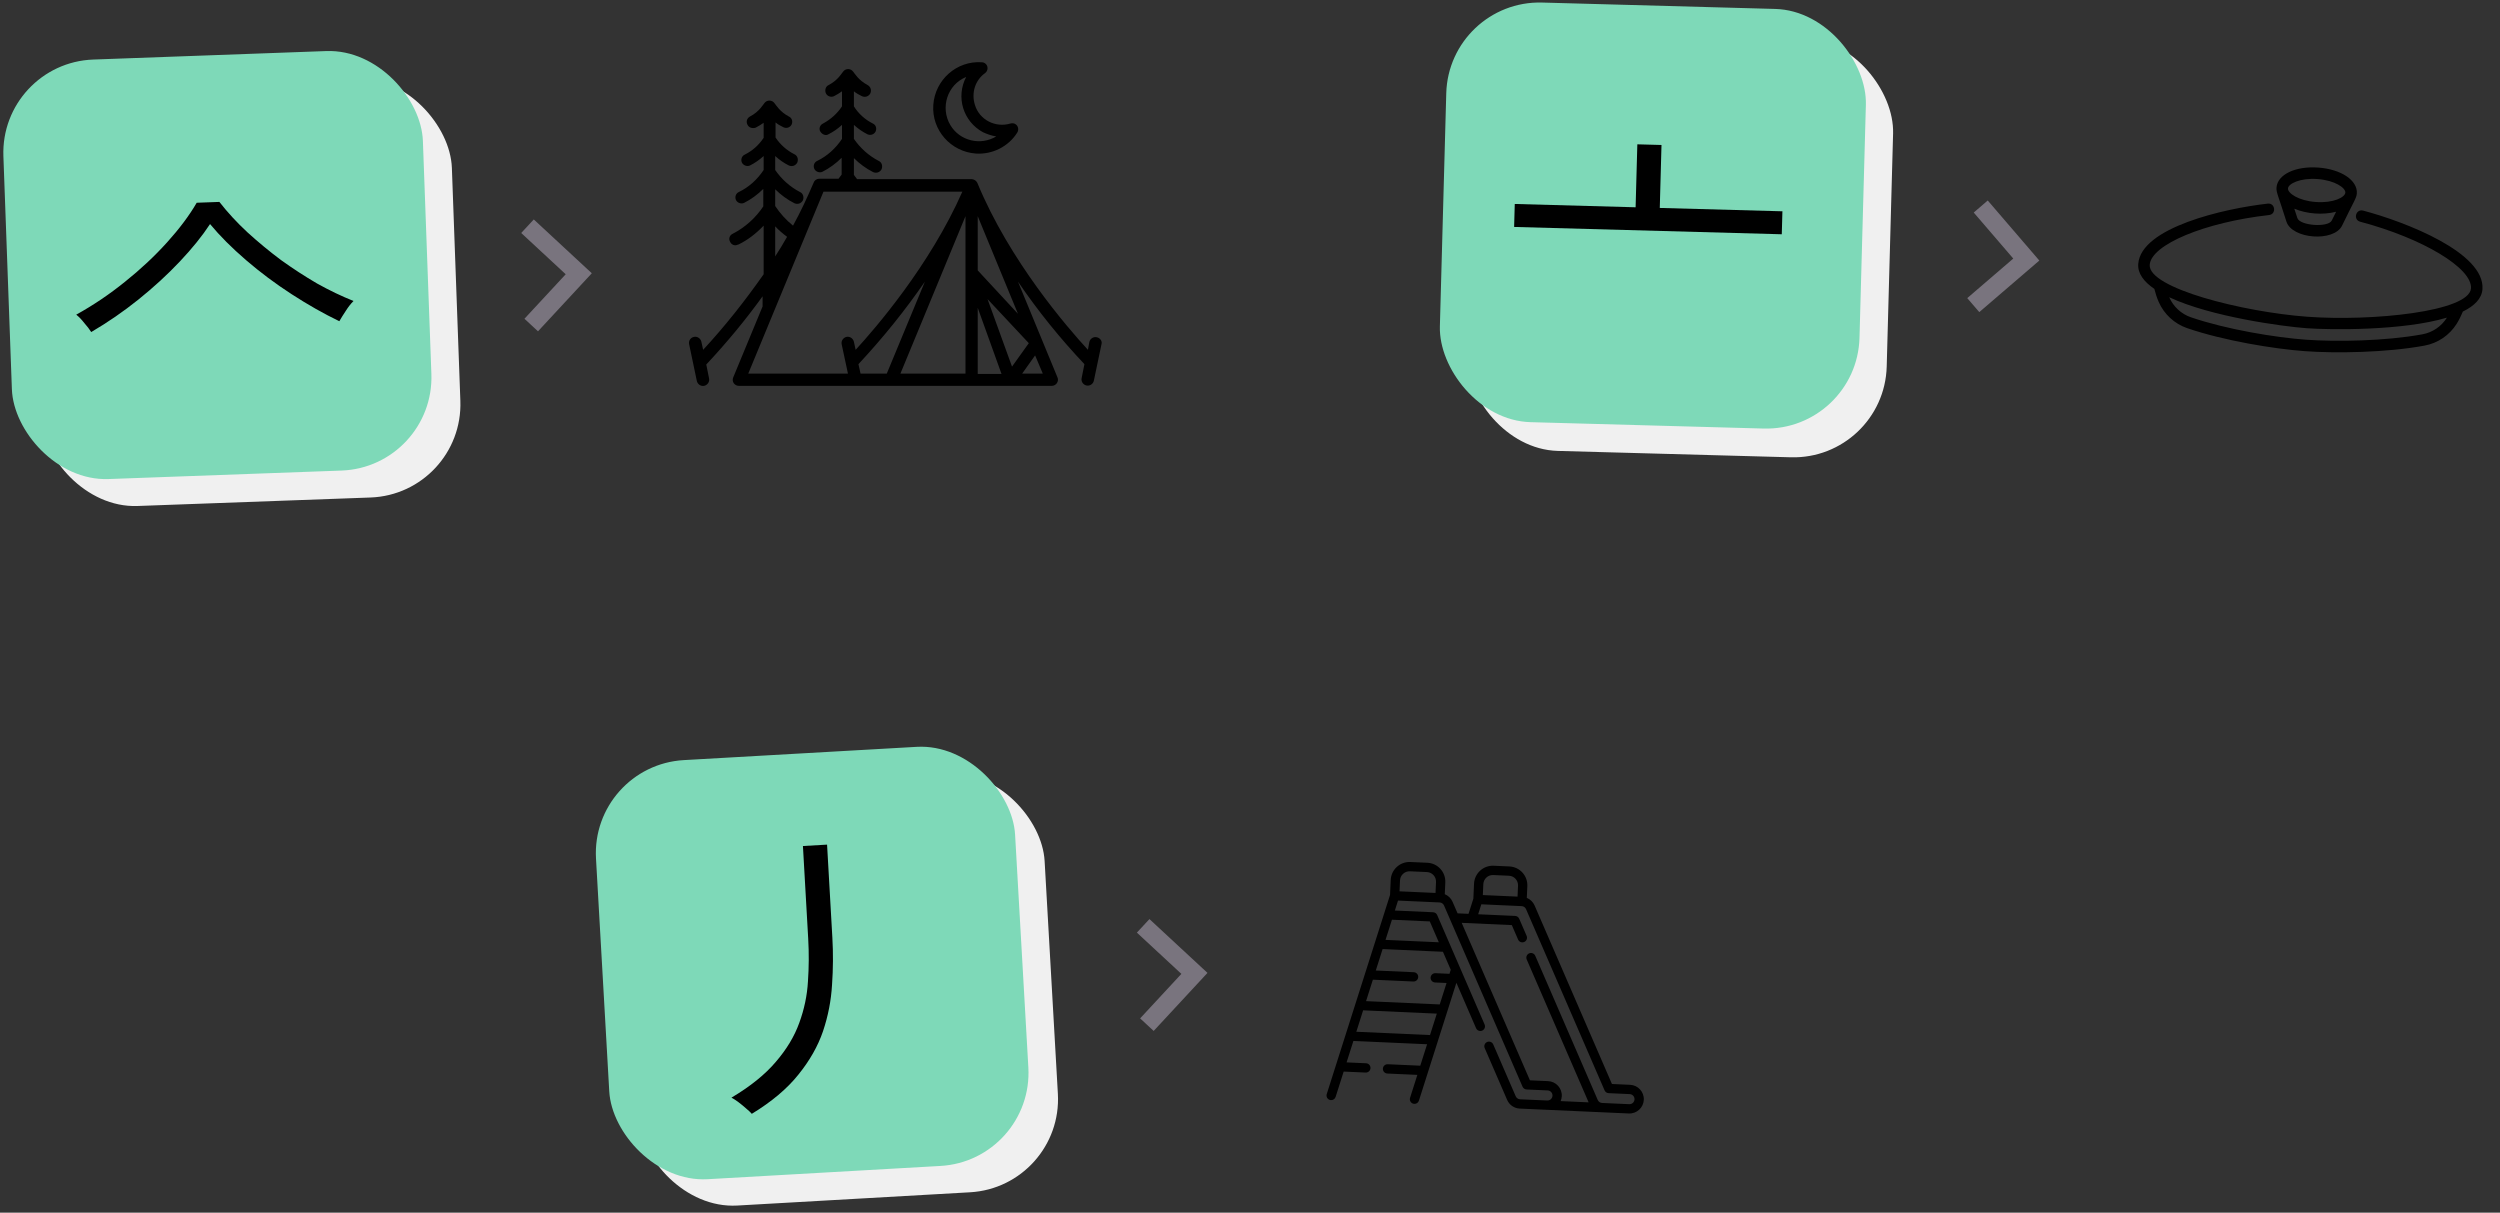 <svg width="268" height="130" viewBox="0 0 268 130" fill="none" xmlns="http://www.w3.org/2000/svg">
<rect x="0" y="0" width="268" height="130" fill="#333333" stroke="none"/>
<rect x="3.107" y="9.636" width="45" height="45" rx="10" transform="rotate(-2.086 3.107 9.636)" fill="#F0F0F0"/>
<rect y="6.748" width="45" height="45" rx="10" transform="rotate(-2.086 0 6.748)" fill="#7ED9B8"/>
<path d="M22.516 24.019C21.687 25.288 20.604 26.629 19.268 28.044C17.953 29.437 16.476 30.793 14.837 32.112C13.22 33.409 11.533 34.57 9.777 35.595C9.595 35.302 9.349 34.98 9.037 34.629C8.746 34.255 8.458 33.956 8.172 33.732C9.992 32.726 11.732 31.553 13.391 30.212C15.071 28.869 16.578 27.459 17.912 25.98C19.246 24.501 20.304 23.086 21.088 21.734L23.518 21.645C24.391 22.766 25.392 23.851 26.518 24.898C27.667 25.945 28.866 26.937 30.117 27.873C31.389 28.787 32.679 29.626 33.987 30.39C35.316 31.131 36.62 31.756 37.898 32.265C37.61 32.553 37.334 32.904 37.072 33.319C36.809 33.713 36.577 34.085 36.376 34.434C34.725 33.64 33.025 32.677 31.276 31.545C29.527 30.414 27.892 29.192 26.371 27.881C24.85 26.571 23.565 25.283 22.516 24.019Z" fill="black"/>
<rect x="158.23" y="3.081" width="45" height="45" rx="10" transform="rotate(1.568 158.23 3.081)" fill="#F0F0F0"/>
<rect x="155.313" width="45" height="45" rx="10" transform="rotate(1.568 155.313 0)" fill="#7ED9B8"/>
<path d="M162.382 21.866L191.075 22.651L191.007 25.114L162.314 24.329L162.382 21.866ZM175.522 15.471L178.113 15.542L177.886 23.827L175.295 23.756L175.522 15.471Z" fill="black"/>
<rect x="66.487" y="84.876" width="45" height="45" rx="10" transform="rotate(-3.26 66.487 84.876)" fill="#F0F0F0"/>
<rect x="63.322" y="82.052" width="45" height="45" rx="10" transform="rotate(-3.26 63.322 82.052)" fill="#7ED9B8"/>
<path d="M86.074 90.692L88.662 90.544L89.229 100.512C89.324 102.174 89.313 103.852 89.196 105.546C89.1 107.24 88.778 108.904 88.23 110.537C87.681 112.15 86.797 113.707 85.579 115.208C84.383 116.707 82.721 118.106 80.594 119.402C80.434 119.219 80.219 119.017 79.95 118.798C79.703 118.577 79.434 118.357 79.144 118.138C78.876 117.94 78.632 117.783 78.412 117.667C80.437 116.462 82.02 115.186 83.161 113.839C84.324 112.491 85.163 111.097 85.68 109.657C86.216 108.195 86.527 106.713 86.612 105.213C86.718 103.69 86.727 102.161 86.64 100.628L86.074 90.692Z" fill="black"/>
<path d="M60.644 29.4L55.874 24.977L57.22 23.525L63.442 29.294L57.673 35.517L56.221 34.171L60.644 29.4Z" fill="#79747E"/>
<path d="M126.644 104.4L121.874 99.977L123.22 98.525L129.442 104.294L123.673 110.517L122.221 109.171L126.644 104.4Z" fill="#79747E"/>
<path d="M215.823 27.718L211.584 22.784L213.086 21.493L218.615 27.93L212.179 33.459L210.889 31.957L215.823 27.718Z" fill="#79747E"/>
<path d="M117.563 36.15C117.225 36.075 116.85 36.3 116.775 36.675L116.625 37.5C114.45 35.138 108.225 27.975 104.775 19.613C104.663 19.387 104.475 19.238 104.175 19.2H91.875C91.763 19.05 91.65 18.9 91.538 18.75V16.95C92.138 17.55 92.85 18.075 93.6 18.45C93.938 18.6 94.313 18.488 94.5 18.15C94.65 17.812 94.538 17.4 94.2 17.25C93.113 16.688 92.213 15.863 91.538 14.887V13.387C91.988 13.8 92.475 14.137 93 14.4C93.338 14.55 93.713 14.4 93.863 14.1C94.013 13.762 93.9 13.387 93.563 13.238C92.738 12.825 92.025 12.188 91.538 11.4V9.787C91.8 10.012 92.1 10.162 92.4 10.312C92.738 10.463 93.113 10.35 93.3 10.012C93.45 9.675 93.338 9.3 93 9.113C92.025 8.588 91.65 7.912 91.463 7.688C91.2 7.312 90.638 7.312 90.375 7.688C90.263 7.8 89.85 8.588 88.838 9.113C88.5 9.262 88.388 9.675 88.538 10.012C88.688 10.312 89.063 10.463 89.4 10.312C89.7 10.162 90 9.975 90.263 9.787V11.4C89.738 12.188 89.063 12.787 88.238 13.238C87.9 13.387 87.75 13.8 87.938 14.1C88.125 14.4 88.5 14.588 88.8 14.4C89.325 14.137 89.813 13.8 90.263 13.387V14.887C89.588 15.9 88.688 16.725 87.6 17.25C87.263 17.4 87.15 17.812 87.3 18.113C87.45 18.413 87.863 18.562 88.163 18.413C88.913 18.038 89.625 17.512 90.225 16.913V18.712C90.113 18.863 90 19.012 89.888 19.163H87.825C87.525 19.163 87.3 19.35 87.225 19.575C86.55 21.15 85.838 22.688 85.013 24.188C84.263 23.587 83.625 22.875 83.1 22.087V20.288C83.7 20.887 84.413 21.413 85.163 21.788C85.5 21.938 85.875 21.825 86.063 21.488C86.213 21.15 86.1 20.738 85.763 20.587C84.675 20.025 83.775 19.2 83.1 18.225V16.725C83.55 17.137 84.038 17.475 84.563 17.738C84.9 17.887 85.275 17.775 85.463 17.438C85.613 17.1 85.5 16.688 85.163 16.538C84.338 16.125 83.625 15.488 83.138 14.738V13.125C83.4 13.35 83.7 13.5 84 13.65C84.338 13.8 84.713 13.65 84.863 13.35C85.013 13.012 84.9 12.637 84.563 12.488C83.588 11.963 83.213 11.287 83.025 11.062C82.763 10.688 82.2 10.688 81.938 11.062C81.825 11.175 81.413 11.963 80.4 12.488C80.063 12.675 79.95 13.05 80.138 13.387C80.288 13.688 80.663 13.8 81 13.688C81.3 13.537 81.6 13.35 81.863 13.162V14.775C81.338 15.562 80.663 16.163 79.838 16.575C79.5 16.725 79.388 17.137 79.538 17.438C79.688 17.738 80.1 17.887 80.4 17.738C80.925 17.475 81.413 17.137 81.863 16.725V18.225C81.188 19.238 80.288 20.062 79.2 20.587C78.863 20.738 78.75 21.15 78.9 21.45C79.05 21.75 79.463 21.9 79.763 21.75C80.513 21.375 81.225 20.85 81.825 20.25V22.125C81 23.363 79.875 24.375 78.563 25.05C78.225 25.2 78.075 25.575 78.263 25.913C78.413 26.25 78.788 26.4 79.125 26.212H79.163C80.175 25.725 81.075 25.012 81.863 24.188V29.4C79.838 32.288 77.7 34.987 75.375 37.5L75.188 36.638C75.113 36.3 74.775 36.038 74.4 36.112C74.025 36.188 73.8 36.525 73.875 36.9L74.7 40.837C74.775 41.175 75.113 41.438 75.488 41.362C75.825 41.288 76.088 40.95 76.013 40.575L75.713 39.075C77.888 36.75 79.913 34.312 81.75 31.762V32.85L78.6 40.462C78.413 40.913 78.75 41.362 79.2 41.362H112.763C113.213 41.362 113.55 40.875 113.363 40.462L109.125 30.188C111.263 33.337 113.663 36.3 116.25 39.038L115.95 40.538C115.875 40.875 116.1 41.25 116.475 41.325C116.813 41.4 117.188 41.175 117.263 40.8L118.088 36.862C118.163 36.562 117.938 36.225 117.563 36.15ZM92.25 40.05L92.025 39.038C94.613 36.263 97.013 33.3 99.15 30.188L95.063 40.05H92.25ZM104.813 33L107.363 40.087H104.813V33ZM105.863 32.062L110.288 36.788L108.488 39.3L105.863 32.062ZM104.813 28.988V23.175L109.125 33.638L104.813 28.988ZM83.1 24.262C83.475 24.675 83.925 25.05 84.375 25.387C83.963 26.1 83.55 26.812 83.1 27.488V24.262ZM88.275 20.55H103.163C99.675 28.462 93.825 35.212 91.725 37.5L91.538 36.638C91.463 36.3 91.125 36.038 90.75 36.112C90.413 36.188 90.15 36.525 90.225 36.9L90.9 40.05H80.213L88.275 20.55ZM103.5 23.175V29.25V40.05H96.525L103.5 23.175ZM109.575 40.05L110.963 38.1L111.788 40.05H109.575Z" fill="black"/>
<path d="M105.6 7.837C105.9 7.612 105.937 7.2 105.75 6.937C105.637 6.787 105.45 6.675 105.262 6.675C102.562 6.487 100.237 8.55 100.05 11.25C99.862 13.95 101.925 16.275 104.625 16.462C106.387 16.575 108.112 15.712 109.05 14.212C109.237 13.912 109.162 13.5 108.862 13.312C108.712 13.2 108.487 13.2 108.337 13.237C106.725 13.725 105 12.862 104.512 11.25C104.1 9.937 104.55 8.587 105.6 7.837ZM106.8 14.625C105.112 15.637 102.9 15.112 101.887 13.425C100.762 11.55 101.55 9.075 103.575 8.25C102.45 10.387 103.237 13.012 105.375 14.175C105.787 14.362 106.275 14.55 106.8 14.625Z" fill="black"/>
<g clip-path="url(#clip0_114_18)">
<path d="M266.119 31.003C266.406 27.092 257.878 23.781 253.329 22.577C252.536 22.37 252.226 23.561 253.013 23.768C259.72 25.545 265.048 28.75 264.889 30.913C264.706 33.41 254.288 34.464 247.353 33.955C240.418 33.446 230.265 30.883 230.449 28.386C230.607 26.222 236.347 23.83 243.241 23.052C244.049 22.962 243.918 21.739 243.102 21.828C238.426 22.354 229.506 24.384 229.219 28.296C229.144 29.308 229.819 30.197 230.947 30.971C231.063 31.442 231.214 31.912 231.416 32.372C231.995 33.691 233.109 34.715 234.475 35.182C238.409 36.527 243.769 37.402 247.082 37.645C250.396 37.888 255.826 37.805 259.914 37.049C261.332 36.787 262.586 35.936 263.35 34.717C263.616 34.291 263.836 33.848 264.019 33.399C265.248 32.797 266.045 32.016 266.119 31.003ZM262.305 34.06C261.723 34.989 260.77 35.637 259.69 35.836C255.709 36.572 250.41 36.652 247.173 36.415C243.935 36.177 238.705 35.325 234.875 34.016C233.835 33.66 232.987 32.881 232.546 31.876C232.545 31.873 232.544 31.87 232.542 31.866C237.03 33.968 244.75 35 247.263 35.185C249.776 35.369 257.564 35.473 262.311 34.051C262.309 34.054 262.308 34.057 262.305 34.06Z" fill="black"/>
<path d="M245.106 23.761C245.106 23.762 245.106 23.762 245.106 23.761C245.724 25.635 250.181 25.962 251.064 24.199C252.344 21.543 252.613 21.257 252.651 20.74C252.754 19.338 250.981 18.144 248.527 17.964C246.073 17.784 244.144 18.706 244.041 20.108C244.002 20.637 244.261 21.055 245.106 23.761ZM246.277 23.377L245.95 22.372C247.279 22.931 248.996 23.069 250.431 22.701L249.961 23.647C249.574 24.41 246.554 24.201 246.277 23.377ZM248.437 19.194C250.314 19.332 251.458 20.148 251.421 20.65C251.384 21.152 250.133 21.792 248.256 21.654C246.379 21.517 245.234 20.701 245.271 20.199C245.308 19.697 246.559 19.057 248.437 19.194Z" fill="black"/>
</g>
<g clip-path="url(#clip1_114_18)">
<path d="M174.749 116.291L172.801 116.204L164.507 97.065C164.346 96.691 164.041 96.402 163.673 96.252L163.73 94.988C163.779 93.877 162.916 92.932 161.804 92.882L160.122 92.807C159.011 92.757 158.066 93.621 158.016 94.732L157.944 96.338L157.427 97.963L156.252 97.91L155.714 96.671C155.553 96.297 155.248 96.008 154.88 95.858L154.937 94.594C154.987 93.483 154.123 92.538 153.012 92.488L151.191 92.406C150.079 92.357 149.134 93.22 149.085 94.332L149.013 95.938L142.227 117.284C142.144 117.547 142.289 117.827 142.552 117.911C142.595 117.925 142.638 117.932 142.681 117.934C142.901 117.944 143.108 117.806 143.178 117.587L144.041 114.873L146.395 114.978C146.67 114.991 146.903 114.778 146.916 114.502C146.928 114.227 146.715 113.994 146.44 113.982L144.354 113.888L145.084 111.59L152.984 111.944L152.253 114.242L148.765 114.086C148.49 114.074 148.257 114.287 148.245 114.562C148.232 114.837 148.445 115.07 148.721 115.083L151.94 115.227L151.159 117.685C151.075 117.947 151.22 118.228 151.483 118.311C151.526 118.325 151.569 118.332 151.612 118.334C151.832 118.344 152.04 118.207 152.109 117.987L156.125 105.355L158.234 110.222C158.313 110.403 158.485 110.514 158.67 110.522C158.743 110.526 158.818 110.513 158.89 110.482C159.143 110.372 159.259 110.078 159.15 109.826L154.065 98.093C153.99 97.918 153.821 97.801 153.63 97.793L149.529 97.609L149.868 96.542L154.327 96.742C154.535 96.751 154.716 96.876 154.799 97.067L163.217 116.492C163.293 116.667 163.462 116.784 163.652 116.792L165.911 116.894C166.209 116.907 166.441 117.16 166.427 117.458C166.414 117.756 166.161 117.987 165.863 117.974L162.955 117.844C162.747 117.834 162.566 117.71 162.483 117.518L160.075 111.962C159.966 111.709 159.672 111.593 159.419 111.702C159.167 111.812 159.05 112.106 159.16 112.358L161.568 117.914C161.799 118.451 162.326 118.814 162.91 118.84L174.611 119.365C175.458 119.403 176.179 118.744 176.217 117.897C176.255 117.049 175.596 116.329 174.749 116.291ZM151.146 93.403L152.967 93.485C153.529 93.51 153.966 93.988 153.941 94.55L153.888 95.723L150.029 95.55L150.081 94.377C150.107 93.815 150.584 93.378 151.146 93.403ZM155.521 103.961L155.384 104.393L153.882 104.325C153.607 104.313 153.374 104.526 153.361 104.801C153.349 105.077 153.562 105.31 153.837 105.322L155.071 105.377L154.34 107.676L146.441 107.322L147.172 105.023L151.512 105.218C151.787 105.23 152.02 105.017 152.032 104.742C152.045 104.467 151.831 104.233 151.556 104.221L147.485 104.039L148.215 101.74L154.684 102.03L155.521 103.961ZM145.398 110.605L146.128 108.307L154.027 108.661L153.297 110.959L145.398 110.605ZM153.274 98.776L154.243 101.012L148.528 100.756L149.216 98.594L153.274 98.776ZM160.078 93.804L161.76 93.879C162.321 93.904 162.758 94.382 162.733 94.944L162.68 96.117L158.96 95.951L159.013 94.777C159.038 94.215 159.516 93.778 160.078 93.804ZM174.656 118.368L171.748 118.238C171.54 118.228 171.359 118.104 171.276 117.912L164.58 102.46C164.47 102.207 164.177 102.091 163.924 102.201C163.671 102.31 163.555 102.604 163.664 102.857L170.302 118.173L167.301 118.038C167.372 117.873 167.415 117.693 167.424 117.503C167.462 116.655 166.803 115.935 165.956 115.897L164.008 115.81L156.693 98.929L162.067 99.17L162.739 100.721C162.848 100.973 163.142 101.09 163.395 100.98C163.648 100.87 163.764 100.577 163.654 100.324L162.858 98.487C162.782 98.312 162.613 98.196 162.423 98.187L158.46 98.009L158.799 96.942L163.12 97.136C163.328 97.145 163.509 97.27 163.592 97.461L172.01 116.886C172.085 117.061 172.254 117.178 172.445 117.186L174.704 117.288C175.002 117.301 175.233 117.554 175.22 117.852C175.207 118.15 174.954 118.381 174.656 118.368Z" fill="black"/>
</g>
<defs>
<clipPath id="clip0_114_18">
<rect width="37" height="37" fill="white" transform="translate(230.708 8) rotate(4.197)"/>
</clipPath>
<clipPath id="clip1_114_18">
<rect width="34" height="34" fill="white" transform="translate(143.522 88) rotate(2.566)"/>
</clipPath>
</defs>
</svg>
